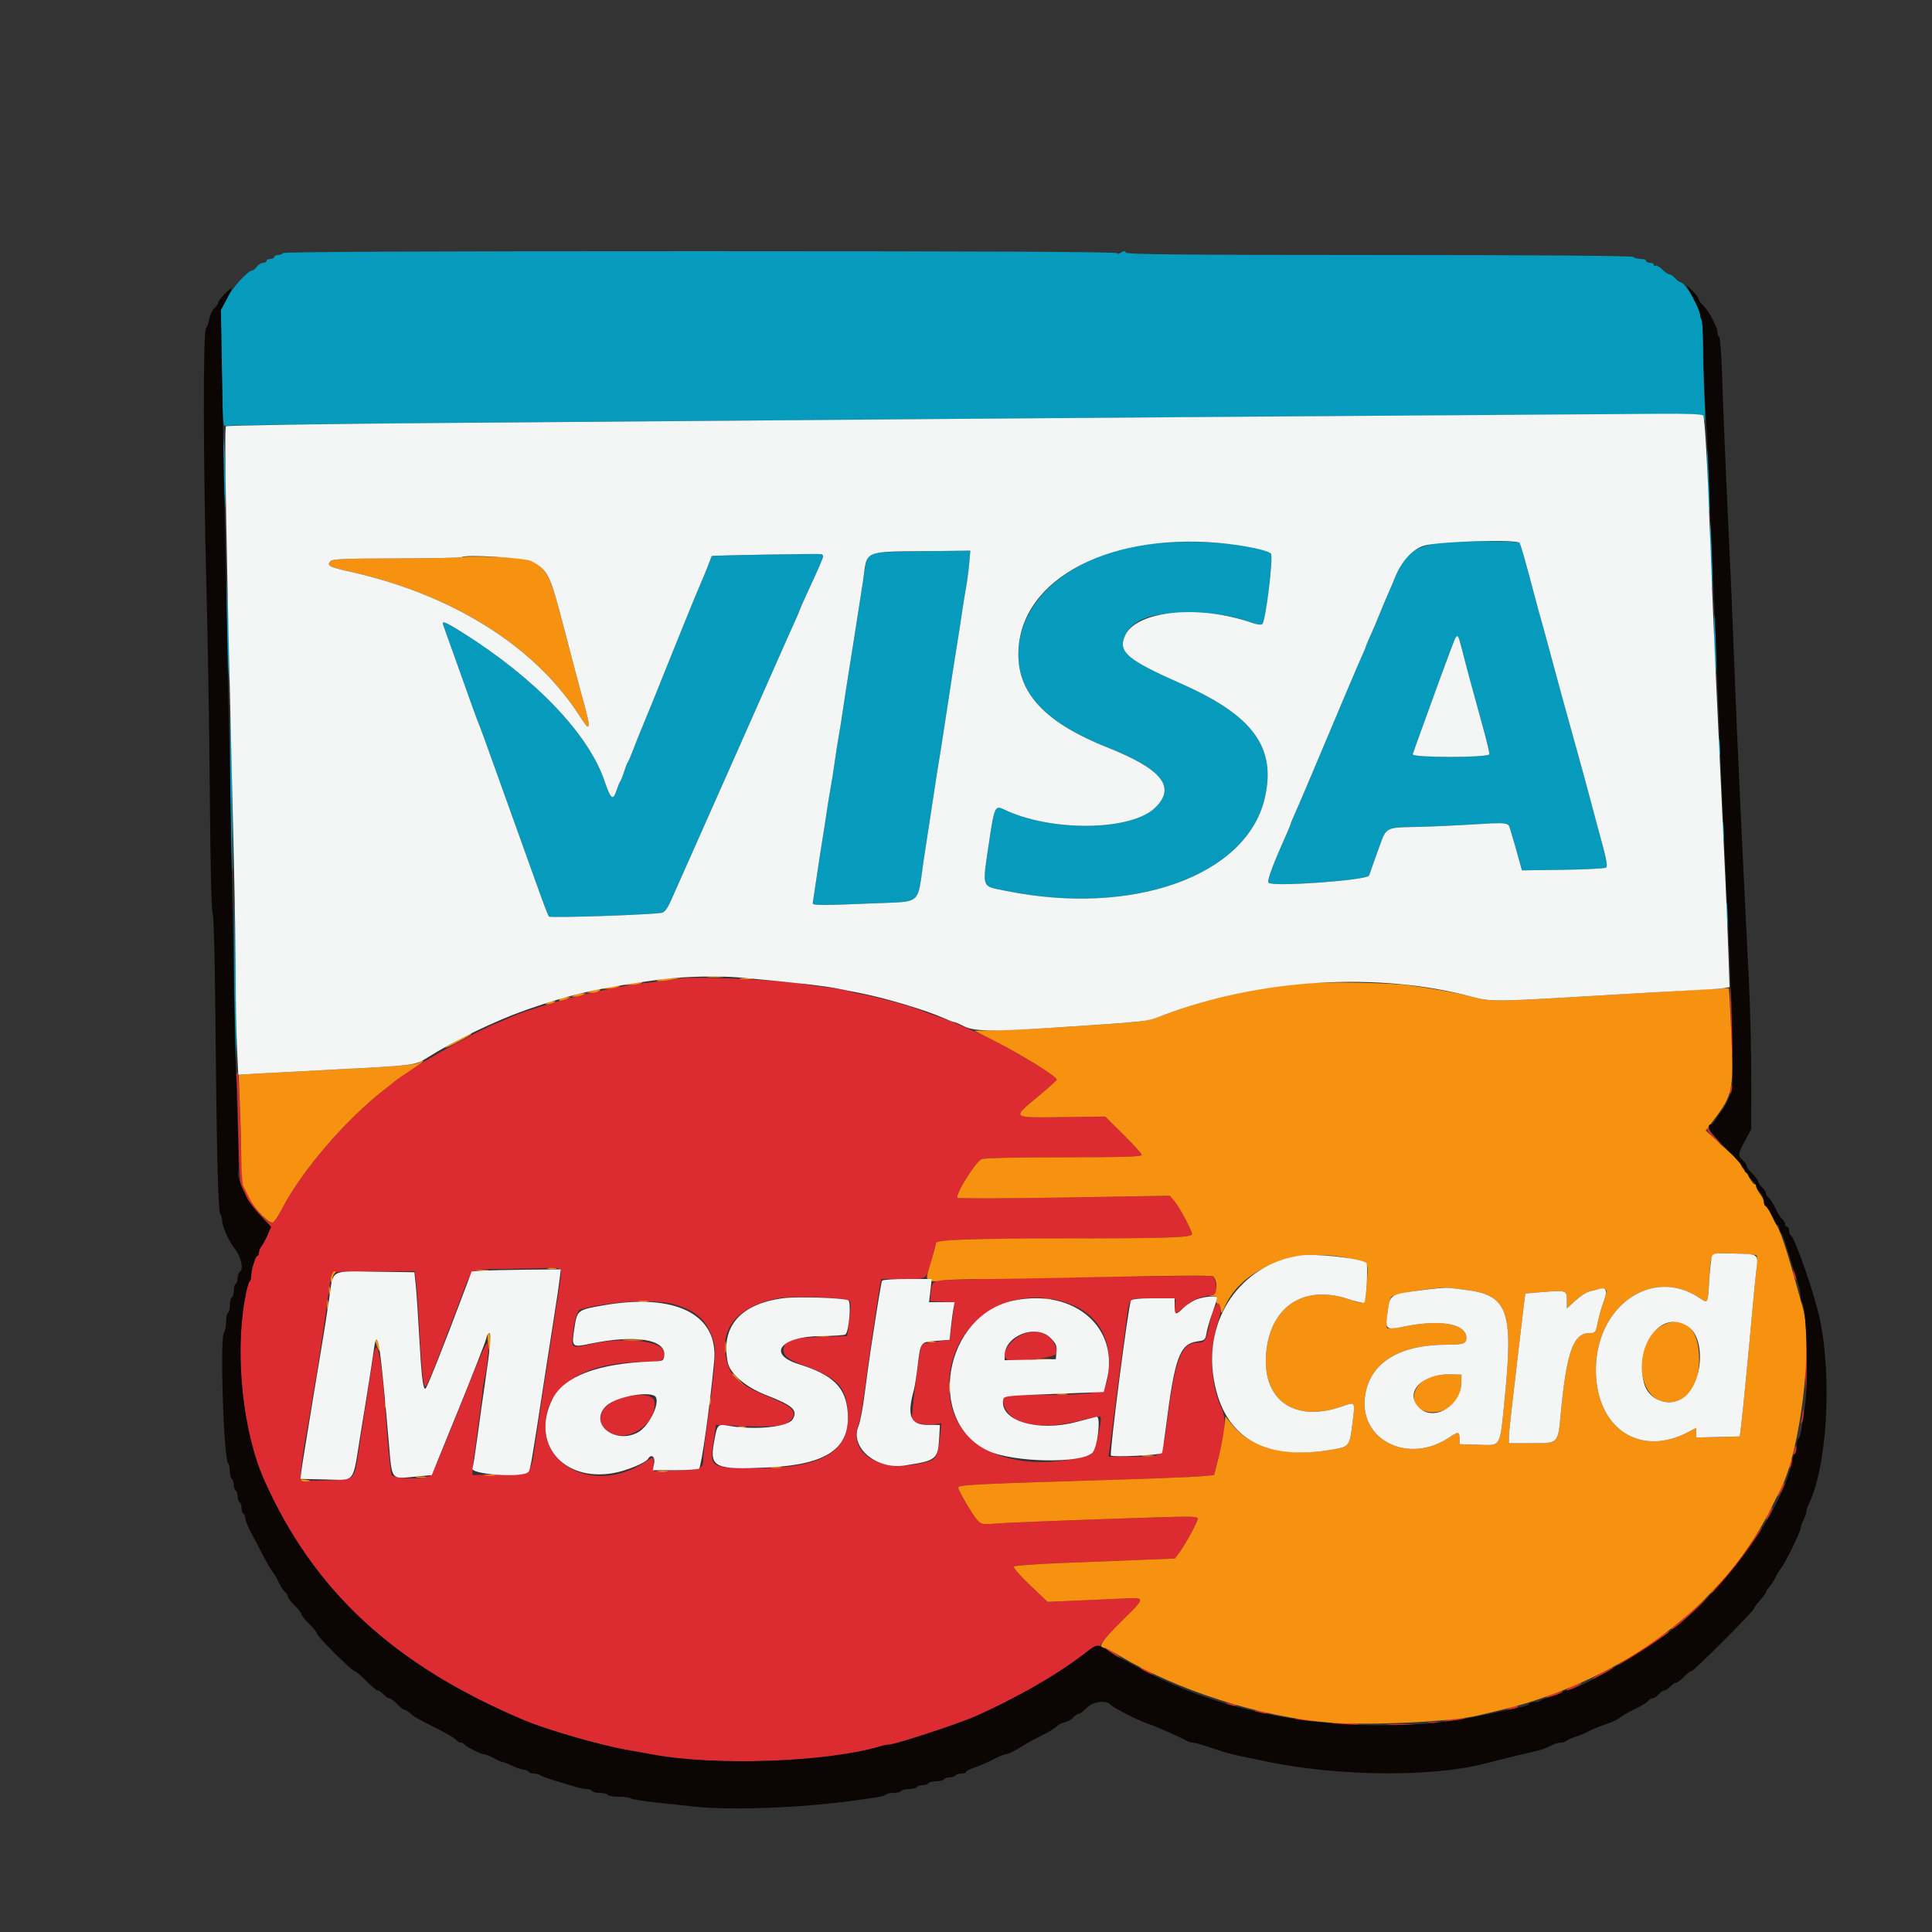 <svg id="svg" version="1.1" xmlns="http://www.w3.org/2000/svg" xmlns:xlink="http://www.w3.org/1999/xlink" width="400" height="400" viewBox="0, 0, 400,400"><rect x="0" y="0" width="400" height="400" fill="#333333" stroke="none"/><g id="svgg"><path id="path0" d="M58.601 52.398 C 58.465 52.619,58.003 52.800,57.576 52.800 C 57.149 52.800,56.800 52.980,56.800 53.200 C 56.800 53.420,56.440 53.600,56.000 53.600 C 55.560 53.600,55.200 53.780,55.200 54.000 C 55.200 54.220,54.880 54.400,54.488 54.400 C 54.097 54.400,53.517 54.760,53.200 55.200 C 52.883 55.640,52.438 56.002,52.212 56.004 C 51.318 56.014,48.133 59.530,46.963 61.800 L 45.726 64.200 45.913 76.324 C 46.083 87.307,46.161 88.423,46.750 88.190 C 47.376 87.943,75.600 87.670,191.000 86.797 C 309.336 85.901,352.212 85.671,352.466 85.929 C 352.613 86.078,352.828 86.650,352.945 87.200 C 353.062 87.750,353.032 85.590,352.879 82.400 C 352.726 79.210,352.600 74.321,352.600 71.535 C 352.600 68.749,352.465 66.334,352.300 66.168 C 352.135 66.002,352.000 65.555,352.000 65.174 C 352.000 63.735,349.006 58.688,348.025 58.475 C 347.709 58.406,347.148 58.001,346.778 57.575 C 346.409 57.149,345.894 56.800,345.635 56.800 C 345.376 56.800,344.710 56.347,344.156 55.792 C 343.602 55.238,342.980 54.889,342.774 55.016 C 342.568 55.143,342.400 55.057,342.400 54.824 C 342.400 54.591,342.040 54.400,341.600 54.400 C 341.160 54.400,340.800 54.220,340.800 54.000 C 340.800 53.780,340.296 53.600,339.680 53.600 C 339.064 53.600,338.382 53.422,338.164 53.204 C 337.908 52.948,319.420 52.804,285.515 52.796 C 244.580 52.785,233.222 52.676,233.083 52.291 C 232.944 51.909,232.706 51.917,232.010 52.330 C 231.519 52.621,231.235 52.667,231.380 52.433 C 231.565 52.132,206.255 52.006,145.246 52.002 C 87.827 51.998,58.766 52.131,58.601 52.398 M46.109 93.600 C 46.099 95.910,46.220 99.510,46.380 101.600 L 46.671 105.400 46.683 100.400 C 46.690 97.650,46.568 94.050,46.412 92.400 L 46.129 89.400 46.109 93.600 M353.524 98.400 C 353.626 102.470,353.775 105.875,353.855 105.967 C 354.112 106.261,353.923 95.884,353.626 93.400 C 353.469 92.080,353.423 94.330,353.524 98.400 M354.067 113.600 C 354.069 116.790,354.202 120.300,354.364 121.400 C 354.526 122.500,354.585 120.070,354.496 116.000 C 354.298 106.996,354.062 105.674,354.067 113.600 M239.800 112.422 C 222.275 114.103,210.203 124.146,210.868 136.488 C 211.281 144.130,217.099 149.918,229.200 154.725 C 240.546 159.232,243.506 162.894,239.246 167.154 C 234.308 172.092,217.476 172.288,207.727 167.521 C 206.065 166.708,205.828 167.229,204.847 173.852 C 203.315 184.203,203.054 183.379,208.200 184.431 C 234.456 189.795,258.075 181.375,261.843 165.309 C 264.306 154.804,259.491 148.163,244.653 141.598 C 233.188 136.525,231.352 134.930,232.995 131.467 C 234.640 128.000,239.167 126.595,247.600 126.932 C 253.096 127.152,255.013 127.485,259.194 128.945 C 260.251 129.314,261.136 129.424,261.347 129.213 C 262.069 128.491,263.693 115.117,263.121 114.599 C 261.165 112.828,248.194 111.617,239.800 112.422 M298.200 112.390 C 293.040 112.994,290.674 114.809,288.805 119.600 C 288.504 120.370,287.854 121.903,287.360 123.007 C 286.866 124.111,286.074 125.998,285.600 127.200 C 285.126 128.402,284.302 130.340,283.769 131.505 C 283.236 132.670,282.800 133.710,282.800 133.816 C 282.800 133.922,282.449 134.772,282.021 135.704 C 281.292 137.289,278.215 144.543,271.799 159.800 C 270.318 163.320,268.678 167.150,268.154 168.312 C 267.629 169.473,267.200 170.510,267.200 170.616 C 267.200 170.722,266.819 171.662,266.353 172.704 C 263.431 179.248,262.262 182.425,262.647 182.773 C 263.627 183.658,283.150 182.247,283.463 181.268 C 283.580 180.901,283.999 179.700,284.394 178.600 C 284.789 177.500,285.426 175.721,285.810 174.646 C 286.946 171.464,287.253 171.304,292.367 171.228 C 294.821 171.192,299.657 170.996,303.114 170.793 C 312.940 170.218,312.185 170.116,312.790 172.100 C 313.464 174.311,313.878 175.750,314.547 178.200 L 315.093 180.200 323.641 180.085 C 328.343 180.022,332.352 179.808,332.550 179.610 C 332.902 179.258,332.589 177.778,330.773 171.200 C 330.317 169.550,329.523 166.580,329.008 164.600 C 328.494 162.620,326.989 157.130,325.664 152.400 C 324.340 147.670,322.513 141.010,321.604 137.600 C 320.696 134.190,319.783 130.815,319.576 130.100 C 318.832 127.531,318.452 126.142,317.467 122.400 C 315.853 116.263,314.871 112.839,314.603 112.406 C 314.320 111.948,302.081 111.936,298.200 112.390 M183.684 114.298 C 179.312 114.454,179.627 114.070,178.662 120.400 C 178.309 122.710,177.650 126.940,177.198 129.800 C 175.049 143.379,174.708 145.562,174.390 147.800 C 174.202 149.120,173.855 151.280,173.619 152.600 C 173.382 153.920,173.017 156.260,172.808 157.800 C 172.598 159.340,172.228 161.680,171.987 163.000 C 171.745 164.320,171.380 166.570,171.176 168.000 C 170.971 169.430,170.623 171.680,170.401 173.000 C 170.179 174.320,169.825 176.570,169.614 178.000 C 169.135 181.250,168.354 186.468,168.266 187.000 C 168.188 187.475,170.198 187.478,181.101 187.020 C 190.918 186.607,189.888 187.486,191.192 178.400 C 191.397 176.970,191.948 173.370,192.417 170.400 C 192.885 167.430,193.421 163.920,193.608 162.600 C 193.795 161.280,194.149 159.030,194.396 157.600 C 194.642 156.170,195.013 153.830,195.218 152.400 C 195.424 150.970,195.785 148.630,196.019 147.200 C 196.254 145.770,196.599 143.520,196.786 142.200 C 196.972 140.880,197.517 137.370,197.997 134.400 C 198.476 131.430,199.021 127.920,199.208 126.600 C 199.395 125.280,199.758 123.030,200.015 121.600 C 200.272 120.170,200.575 117.875,200.688 116.500 L 200.893 114.000 194.147 114.083 C 190.436 114.129,185.728 114.226,183.684 114.298 M158.600 114.816 C 152.440 114.935,147.379 115.070,147.354 115.116 C 147.329 115.162,146.987 116.055,146.593 117.100 C 146.199 118.145,145.473 119.900,144.980 121.000 C 144.486 122.100,142.457 127.050,140.469 132.000 C 135.882 143.427,133.270 149.874,132.610 151.400 C 132.325 152.060,131.681 153.680,131.180 155.000 C 130.679 156.320,130.142 157.580,129.987 157.800 C 129.831 158.020,129.477 158.920,129.200 159.800 C 128.923 160.680,128.563 161.580,128.400 161.800 C 128.237 162.020,127.884 162.884,127.614 163.721 C 126.929 165.847,126.420 165.437,125.188 161.771 C 121.904 151.997,110.863 140.446,95.719 130.938 C 92.085 128.656,91.351 128.388,91.792 129.500 C 91.944 129.885,93.503 134.250,95.257 139.200 C 97.011 144.150,98.598 148.560,98.784 149.000 C 99.320 150.268,100.553 153.644,103.387 161.600 C 104.837 165.670,106.808 171.160,107.769 173.800 C 108.729 176.440,110.375 181.030,111.426 184.000 C 112.477 186.970,113.478 189.563,113.650 189.762 C 113.939 190.095,134.983 189.393,137.042 188.982 C 137.627 188.865,138.221 188.047,138.985 186.307 C 139.589 184.928,140.769 182.270,141.606 180.400 C 142.443 178.530,143.523 176.100,144.006 175.000 C 145.487 171.628,149.726 162.086,150.403 160.600 C 150.604 160.160,153.316 154.040,156.430 147.000 C 163.479 131.065,163.485 131.052,164.645 128.488 C 165.170 127.327,165.600 126.308,165.600 126.224 C 165.600 126.140,166.211 124.750,166.959 123.136 C 170.558 115.358,170.702 114.972,170.100 114.724 C 169.935 114.656,164.760 114.697,158.600 114.816 M46.919 126.600 C 46.905 130.340,47.023 135.200,47.181 137.400 L 47.468 141.400 47.481 136.800 C 47.488 134.270,47.370 129.410,47.219 126.000 L 46.943 119.800 46.919 126.600 M354.830 132.033 C 354.846 134.765,354.996 137.810,355.162 138.800 C 355.329 139.790,355.382 137.630,355.279 134.000 C 355.059 126.178,354.788 124.991,354.830 132.033 M302.792 134.857 C 303.600 138.056,304.660 141.984,307.010 150.502 C 307.846 153.528,308.448 156.085,308.350 156.183 C 307.633 156.900,292.287 156.881,292.496 156.164 C 292.618 155.744,293.442 153.420,294.327 151.000 C 295.212 148.580,297.076 143.450,298.468 139.600 C 301.885 130.155,301.664 130.398,302.792 134.857 M47.653 161.033 C 47.682 168.715,47.827 177.070,47.976 179.600 C 48.125 182.130,48.167 175.920,48.068 165.800 C 47.970 155.680,47.825 147.325,47.745 147.233 C 47.665 147.142,47.624 153.352,47.653 161.033 M355.670 153.200 C 355.657 153.750,355.795 154.920,355.977 155.800 L 356.308 157.400 356.307 156.000 C 356.305 154.235,355.709 151.612,355.670 153.200 M356.669 171.800 C 356.796 173.120,356.968 174.275,357.050 174.367 C 357.341 174.690,357.116 171.386,356.779 170.400 C 356.558 169.752,356.520 170.245,356.669 171.800 M357.468 189.000 C 357.595 190.540,357.766 191.875,357.849 191.967 C 358.147 192.296,357.913 188.179,357.579 187.200 C 357.363 186.569,357.322 187.232,357.468 189.000 M48.493 201.600 C 48.493 209.850,48.611 217.770,48.755 219.200 C 48.899 220.630,48.957 214.150,48.885 204.800 C 48.812 195.450,48.694 187.530,48.622 187.200 C 48.551 186.870,48.493 193.350,48.493 201.600 " stroke="none" fill="#069bbc" fill-rule="evenodd"></path><path id="path1" d="M140.600 202.624 C 140.380 202.713,138.490 202.968,136.400 203.191 C 131.206 203.746,128.173 204.259,122.400 205.559 C 116.906 206.797,108.693 209.263,106.000 210.485 C 105.010 210.934,103.840 211.438,103.400 211.606 C 98.419 213.503,82.964 222.255,81.600 223.951 C 81.490 224.088,80.590 224.822,79.600 225.583 C 71.663 231.680,62.354 242.522,58.341 250.344 C 57.623 251.743,56.789 252.983,56.488 253.098 C 55.306 253.552,52.008 249.397,50.379 245.400 C 50.200 244.960,49.934 239.754,49.788 233.831 C 49.642 227.907,49.368 222.687,49.179 222.231 C 48.953 221.684,48.898 222.153,49.020 223.600 C 49.121 224.810,49.272 230.044,49.356 235.231 C 49.439 240.418,49.682 245.008,49.895 245.431 C 50.108 245.854,50.622 246.920,51.038 247.800 C 51.454 248.680,52.767 250.435,53.958 251.700 L 56.122 254.000 55.386 255.700 C 54.981 256.635,54.414 257.684,54.125 258.031 C 53.836 258.379,53.600 258.964,53.600 259.331 C 53.600 259.699,53.464 260.000,53.297 260.000 C 52.904 260.000,52.000 262.904,52.000 264.170 C 52.000 264.711,51.839 265.252,51.642 265.374 C 51.445 265.496,51.006 267.171,50.667 269.098 C 48.610 280.764,50.315 296.614,54.678 306.400 C 64.950 329.437,81.615 344.825,108.600 356.192 C 113.250 358.150,124.172 361.308,129.600 362.263 C 131.470 362.592,133.900 363.031,135.000 363.238 C 147.952 365.676,171.282 364.852,182.228 361.568 C 182.904 361.366,183.738 361.200,184.082 361.200 C 185.339 361.200,198.405 356.919,201.937 355.350 C 210.807 351.410,219.548 346.340,225.165 341.878 C 226.185 341.067,227.184 340.573,227.531 340.706 C 227.861 340.832,228.025 340.765,227.896 340.555 C 227.766 340.346,229.627 338.225,232.030 335.842 C 237.392 330.528,237.389 330.708,232.100 330.972 C 229.735 331.090,225.344 331.289,222.341 331.413 L 216.883 331.640 213.224 328.157 C 211.177 326.210,209.716 324.524,209.909 324.331 C 210.099 324.141,214.652 323.812,220.027 323.599 C 225.402 323.386,232.828 323.091,236.528 322.942 L 243.257 322.672 244.174 321.436 C 245.458 319.706,248.000 315.030,248.000 314.398 C 248.000 313.973,246.453 313.923,239.900 314.135 C 221.698 314.723,209.618 315.189,206.513 315.422 C 203.379 315.658,203.184 315.624,202.313 314.683 C 201.388 313.684,198.400 308.562,198.400 307.976 C 198.400 307.436,201.860 307.248,224.200 306.574 C 236.080 306.216,247.055 305.805,248.589 305.661 L 251.379 305.400 252.283 301.800 C 253.748 295.966,253.869 293.585,252.816 291.345 C 250.629 286.693,250.291 279.772,251.986 274.364 C 252.871 271.541,253.001 270.171,252.417 269.811 C 251.845 269.457,250.931 271.502,250.358 274.416 C 249.733 277.595,249.444 278.000,247.806 278.000 C 244.689 278.000,243.312 281.457,241.794 293.085 C 240.608 302.179,241.106 301.600,234.469 301.600 L 229.491 301.600 229.763 299.700 C 229.913 298.655,230.200 296.450,230.402 294.800 C 230.603 293.150,230.950 290.450,231.171 288.800 C 231.655 285.200,232.153 281.434,232.996 275.000 C 233.900 268.090,233.275 268.756,238.731 268.888 L 243.400 269.000 243.269 270.500 C 243.107 272.351,243.087 272.352,245.446 270.402 C 246.877 269.220,247.987 268.685,249.715 268.345 L 252.051 267.886 251.784 266.243 C 251.638 265.339,251.373 264.446,251.197 264.258 C 250.932 263.975,215.710 264.435,198.276 264.948 C 192.954 265.105,192.914 265.124,192.732 267.600 L 192.600 269.400 195.100 269.519 C 196.740 269.597,197.588 269.804,197.565 270.119 C 197.546 270.384,197.319 272.130,197.061 274.000 L 196.592 277.400 193.796 277.761 C 192.258 277.960,190.920 278.191,190.821 278.273 C 190.471 278.569,188.559 293.610,188.818 294.030 C 189.212 294.667,191.889 295.168,193.502 294.906 L 194.917 294.676 194.641 297.238 C 194.152 301.780,193.902 302.198,191.289 302.839 C 182.292 305.045,175.496 301.063,177.753 294.908 C 178.057 294.079,178.609 290.970,178.979 288.000 C 179.656 282.564,181.810 267.945,182.235 265.900 L 182.464 264.800 187.008 264.800 C 192.415 264.800,191.834 265.387,193.544 258.200 C 193.930 256.578,195.286 256.490,221.000 256.437 C 241.507 256.394,246.800 256.204,246.800 255.508 C 246.800 254.800,244.230 249.966,243.214 248.763 L 242.200 247.561 220.400 247.932 C 208.410 248.136,198.448 248.164,198.263 247.994 C 197.678 247.459,201.834 240.731,203.203 239.998 C 203.662 239.753,210.168 239.600,220.174 239.600 C 232.284 239.600,236.400 239.481,236.400 239.133 C 236.400 238.876,234.695 236.979,232.610 234.918 L 228.820 231.171 219.948 231.286 C 209.305 231.423,209.464 231.551,214.779 227.138 C 216.991 225.302,218.800 223.686,218.800 223.547 C 218.800 222.657,208.306 216.407,202.755 213.991 C 201.130 213.284,199.080 212.388,198.200 212.000 C 197.320 211.612,195.430 210.894,194.000 210.406 C 192.570 209.917,191.040 209.363,190.600 209.173 C 188.621 208.322,180.952 206.247,178.000 205.765 C 177.230 205.639,176.240 205.386,175.800 205.202 C 175.360 205.019,173.290 204.665,171.200 204.417 C 169.110 204.169,166.500 203.802,165.400 203.603 C 161.084 202.820,141.983 202.067,140.600 202.624 M358.312 210.800 C 358.420 214.870,358.575 218.275,358.655 218.367 C 358.945 218.700,358.745 206.556,358.434 205.000 C 358.254 204.099,358.200 206.631,358.312 210.800 M358.446 224.667 C 358.421 224.924,358.284 225.464,358.141 225.867 C 357.940 226.436,357.994 226.497,358.379 226.142 C 358.652 225.891,358.789 225.351,358.684 224.942 C 358.579 224.534,358.472 224.410,358.446 224.667 M353.415 233.576 C 353.160 233.988,355.458 236.800,356.049 236.800 C 356.250 236.800,355.769 236.173,354.980 235.407 C 354.190 234.640,353.658 233.830,353.796 233.607 C 353.934 233.383,353.957 233.200,353.847 233.200 C 353.737 233.200,353.543 233.369,353.415 233.576 M115.883 262.720 C 116.259 262.958,116.232 263.875,115.765 266.813 C 115.435 268.896,114.706 273.570,114.146 277.200 C 113.586 280.830,112.788 285.960,112.372 288.600 C 111.955 291.240,111.264 295.811,110.835 298.758 C 109.861 305.456,110.257 305.109,103.400 305.269 L 97.800 305.400 97.849 304.200 C 97.876 303.540,98.294 300.210,98.779 296.800 C 99.263 293.390,99.747 289.610,99.854 288.400 C 99.962 287.190,100.208 285.660,100.401 285.000 C 100.594 284.340,100.870 282.360,101.013 280.600 C 101.366 276.261,100.986 276.876,96.687 287.600 C 91.107 301.521,89.762 304.723,89.217 305.379 C 88.414 306.347,81.338 306.279,81.042 305.300 C 80.797 304.493,80.174 298.017,79.782 292.200 C 79.000 280.602,77.981 276.087,77.258 281.021 C 77.002 282.769,76.447 286.360,76.025 289.000 C 75.603 291.640,74.876 296.304,74.409 299.364 C 73.266 306.853,73.818 306.266,67.712 306.492 C 64.900 306.597,62.457 306.556,62.282 306.403 C 61.993 306.150,62.695 300.526,63.581 296.000 C 63.774 295.010,64.137 292.850,64.386 291.200 C 64.635 289.550,64.999 287.390,65.194 286.400 C 65.674 283.965,67.448 272.228,67.992 267.890 C 68.235 265.959,68.535 264.114,68.659 263.790 C 68.849 263.296,70.264 263.200,77.388 263.200 L 85.890 263.200 86.168 265.500 C 86.320 266.765,86.603 270.770,86.795 274.400 C 87.282 283.608,87.652 287.249,88.084 287.105 C 88.288 287.037,89.416 284.466,90.590 281.391 C 91.763 278.316,93.751 273.100,95.006 269.800 C 97.954 262.052,96.788 262.838,105.542 262.699 C 109.644 262.634,113.540 262.543,114.200 262.497 C 114.860 262.450,115.618 262.551,115.883 262.720 M371.256 263.200 C 371.256 263.530,371.411 264.160,371.600 264.600 C 371.817 265.104,371.944 265.178,371.944 264.800 C 371.944 264.470,371.789 263.840,371.600 263.400 C 371.383 262.896,371.256 262.822,371.256 263.200 M175.823 269.283 C 176.201 269.684,176.208 270.562,175.855 273.200 L 175.400 276.600 169.800 276.809 C 163.663 277.039,162.922 277.228,162.359 278.709 C 161.776 280.242,162.764 281.344,165.670 282.398 C 173.371 285.194,175.179 287.002,175.515 292.242 C 176.053 300.616,170.422 304.017,156.071 303.990 C 147.209 303.974,146.906 303.785,147.668 298.733 L 148.230 295.000 149.815 295.078 C 158.760 295.521,161.945 295.396,163.070 294.558 C 165.431 292.798,164.609 291.446,160.055 289.596 C 153.127 286.783,151.206 285.157,150.364 281.397 C 148.918 274.936,152.834 270.375,161.200 268.779 C 163.926 268.259,175.227 268.648,175.823 269.283 M221.008 269.774 C 227.136 271.875,230.251 277.036,229.518 283.876 C 229.000 288.715,228.789 288.780,213.400 288.805 C 207.973 288.813,207.365 289.009,207.769 290.621 C 208.835 294.867,215.045 296.265,223.470 294.155 C 225.765 293.580,227.706 293.175,227.783 293.255 C 228.424 293.919,226.474 301.018,225.583 301.265 C 210.793 305.359,198.403 300.464,196.754 289.876 C 194.556 275.759,207.405 265.110,221.008 269.774 M139.600 270.062 C 144.383 271.453,146.467 273.437,147.800 277.868 C 148.355 279.710,148.046 283.323,146.214 296.400 C 145.890 298.710,145.620 301.253,145.613 302.051 C 145.595 304.105,145.157 304.292,140.000 304.455 L 135.400 304.600 135.337 303.400 C 135.302 302.740,135.257 302.053,135.237 301.873 C 135.217 301.693,134.681 301.915,134.046 302.367 C 124.028 309.501,111.268 303.996,113.095 293.329 C 114.312 286.222,121.719 282.000,132.971 282.000 C 137.220 282.000,138.027 281.575,137.362 279.685 C 136.614 277.557,129.173 276.798,122.800 278.200 C 118.249 279.201,118.277 279.214,118.588 276.300 C 118.943 272.975,119.504 271.279,120.325 271.048 C 126.161 269.400,135.654 268.915,139.600 270.062 M212.556 275.979 C 209.644 276.674,206.803 280.413,208.425 281.415 C 209.745 282.232,218.800 281.112,218.800 280.132 C 218.800 278.535,217.640 276.776,216.186 276.168 C 214.706 275.550,214.416 275.535,212.556 275.979 M373.788 282.739 C 373.795 286.247,373.932 288.910,374.094 288.658 C 374.468 288.075,374.438 278.040,374.060 277.081 C 373.904 276.685,373.781 279.231,373.788 282.739 M129.487 289.228 C 124.657 290.393,122.809 293.790,125.687 296.212 C 129.221 299.185,135.990 295.121,135.526 290.305 C 135.385 288.846,132.905 288.404,129.487 289.228 M373.254 292.200 C 373.219 292.640,373.089 293.450,372.967 294.000 C 372.775 294.863,372.807 294.903,373.198 294.290 C 373.447 293.899,373.577 293.089,373.486 292.490 C 373.378 291.779,373.297 291.679,373.254 292.200 M371.646 299.467 C 371.621 299.724,371.484 300.264,371.341 300.667 C 371.140 301.236,371.194 301.297,371.579 300.942 C 371.852 300.691,371.989 300.151,371.884 299.742 C 371.779 299.334,371.672 299.210,371.646 299.467 M370.600 302.800 C 370.450 303.273,370.417 303.750,370.527 303.860 C 370.637 303.970,370.850 303.673,371.000 303.200 C 371.150 302.727,371.183 302.250,371.073 302.140 C 370.963 302.030,370.750 302.327,370.600 302.800 M368.692 308.058 C 368.312 308.722,368.008 309.475,368.018 309.732 C 368.027 309.990,368.400 309.508,368.847 308.662 C 369.813 306.830,369.685 306.328,368.692 308.058 M366.181 313.237 C 365.829 313.918,365.612 314.545,365.699 314.632 C 365.786 314.719,366.156 314.162,366.522 313.395 C 367.344 311.670,367.059 311.538,366.181 313.237 M363.555 317.900 C 361.858 320.698,358.275 325.391,356.157 327.591 C 354.997 328.795,354.107 329.840,354.180 329.913 C 354.728 330.461,361.958 321.395,364.558 316.900 C 365.279 315.653,364.365 316.565,363.555 317.900 M350.215 333.603 C 348.243 335.361,346.488 336.800,346.315 336.800 C 346.142 336.800,346.000 336.997,346.000 337.237 C 346.000 337.478,346.855 336.953,347.900 336.072 C 350.692 333.716,354.230 330.439,354.000 330.421 C 353.890 330.413,352.187 331.845,350.215 333.603 M340.569 340.950 C 337.912 342.737,335.392 344.428,334.969 344.706 C 334.546 344.984,334.830 344.912,335.600 344.545 C 337.330 343.723,345.044 338.576,345.393 338.012 C 345.736 337.456,346.001 337.295,340.569 340.950 M230.086 342.200 C 230.895 342.750,231.699 343.200,231.872 343.200 C 232.044 343.200,231.523 342.750,230.714 342.200 C 229.905 341.650,229.101 341.200,228.928 341.200 C 228.756 341.200,229.277 341.650,230.086 342.200 M237.117 346.057 C 237.841 346.520,238.527 346.806,238.642 346.692 C 238.756 346.577,238.271 346.195,237.563 345.842 C 235.770 344.947,235.549 345.053,237.117 346.057 M331.600 346.400 C 330.390 347.039,329.541 347.571,329.713 347.581 C 330.138 347.607,334.000 345.636,334.000 345.393 C 334.000 345.126,334.055 345.103,331.600 346.400 M325.400 349.200 C 324.520 349.607,324.070 349.946,324.400 349.954 C 324.730 349.961,325.630 349.622,326.400 349.200 C 328.181 348.225,327.506 348.225,325.400 349.200 M321.675 350.673 C 320.726 351.009,320.022 351.355,320.110 351.443 C 320.320 351.653,322.891 350.790,323.380 350.345 C 323.855 349.914,323.784 349.927,321.675 350.673 M254.000 352.782 C 254.330 353.005,254.945 353.191,255.367 353.194 C 256.390 353.202,256.071 352.973,254.600 352.644 C 253.724 352.448,253.562 352.485,254.000 352.782 M312.600 353.600 L 311.800 353.944 312.600 353.966 C 313.040 353.978,313.670 353.813,314.000 353.600 C 314.795 353.086,313.796 353.086,312.600 353.600 M260.000 354.394 C 260.330 354.611,261.035 354.791,261.567 354.794 C 262.851 354.802,262.525 354.575,260.800 354.258 C 259.815 354.077,259.578 354.118,260.000 354.394 M268.200 356.010 C 268.970 356.331,272.707 356.551,272.367 356.255 C 272.275 356.176,271.120 356.013,269.800 355.893 C 268.351 355.762,267.717 355.808,268.200 356.010 M300.400 356.000 L 298.600 356.280 300.200 356.300 C 301.080 356.311,302.250 356.176,302.800 356.000 C 304.063 355.595,303.002 355.595,300.400 356.000 M275.800 356.824 C 276.240 357.000,277.770 357.142,279.200 357.140 C 282.481 357.136,281.907 356.918,278.000 356.685 C 276.299 356.583,275.346 356.643,275.800 356.824 M295.900 356.682 C 296.395 356.778,297.205 356.778,297.700 356.682 C 298.195 356.587,297.790 356.509,296.800 356.509 C 295.810 356.509,295.405 356.587,295.900 356.682 M287.500 357.096 C 288.875 357.174,291.125 357.174,292.500 357.096 C 293.875 357.018,292.750 356.954,290.000 356.954 C 287.250 356.954,286.125 357.018,287.500 357.096 " stroke="none" fill="#dc2c31" fill-rule="evenodd"></path><path id="path2" d="M95.576 115.347 C 95.452 115.476,89.392 115.595,82.108 115.611 C 70.874 115.635,68.790 115.730,68.370 116.236 C 67.635 117.122,68.175 117.396,72.600 118.389 C 93.380 123.050,110.210 133.484,119.498 147.464 C 121.690 150.763,121.545 150.588,121.842 150.291 C 122.053 150.080,121.683 148.409,120.403 143.800 C 119.894 141.968,118.090 135.131,116.761 130.000 C 113.105 115.882,112.804 115.578,102.200 115.287 C 98.680 115.191,95.699 115.218,95.576 115.347 M146.500 202.291 C 147.325 202.378,148.675 202.378,149.500 202.291 C 150.325 202.205,149.650 202.134,148.000 202.134 C 146.350 202.134,145.675 202.205,146.500 202.291 M136.600 202.800 C 134.870 203.240,136.757 203.255,139.200 202.820 L 141.000 202.500 139.400 202.497 C 138.520 202.496,137.260 202.632,136.600 202.800 M153.300 202.687 C 153.905 202.778,154.895 202.778,155.500 202.687 C 156.105 202.595,155.610 202.520,154.400 202.520 C 153.190 202.520,152.695 202.595,153.300 202.687 M130.600 203.600 L 129.000 203.886 130.400 203.915 C 131.170 203.931,132.160 203.789,132.600 203.600 C 133.543 203.195,132.862 203.195,130.600 203.600 M270.200 203.595 C 259.584 204.496,250.305 206.581,240.800 210.201 C 237.738 211.367,236.704 211.542,230.400 211.958 C 214.231 213.026,210.771 213.220,206.362 213.308 L 201.723 213.400 205.762 215.437 C 211.511 218.338,218.800 222.861,218.800 223.527 C 218.800 223.677,216.991 225.302,214.779 227.138 C 209.464 231.551,209.305 231.423,219.948 231.286 L 228.820 231.171 232.610 234.918 C 234.695 236.979,236.400 238.876,236.400 239.133 C 236.400 239.481,232.284 239.600,220.174 239.600 C 210.168 239.600,203.662 239.753,203.203 239.998 C 201.834 240.731,197.678 247.459,198.263 247.994 C 198.448 248.164,208.410 248.136,220.400 247.932 L 242.200 247.561 243.214 248.763 C 244.230 249.966,246.800 254.800,246.800 255.508 C 246.800 256.204,241.495 256.394,221.962 256.397 C 201.248 256.400,194.000 256.649,193.810 257.363 C 193.747 257.603,193.504 258.520,193.272 259.400 C 193.039 260.280,192.593 261.855,192.280 262.900 C 191.802 264.492,191.798 264.800,192.255 264.800 C 192.555 264.800,192.800 264.956,192.800 265.146 C 192.800 265.339,193.556 265.346,194.500 265.164 C 195.435 264.983,199.260 264.829,203.000 264.821 C 206.740 264.813,219.038 264.602,230.328 264.351 C 242.149 264.089,250.996 264.045,251.187 264.248 C 252.118 265.239,252.079 267.933,251.130 268.114 L 250.200 268.291 251.147 268.346 C 251.880 268.388,252.047 268.577,251.888 269.186 C 251.766 269.652,251.869 269.937,252.141 269.886 C 252.393 269.839,252.660 270.326,252.733 270.969 C 252.866 272.136,252.868 272.135,253.610 270.476 C 257.211 262.434,268.523 258.106,279.544 260.554 C 283.515 261.436,283.308 261.135,282.991 265.545 C 282.648 270.314,282.786 270.186,279.251 268.991 C 269.914 265.831,262.851 270.543,262.120 280.420 C 261.413 289.974,268.061 294.561,277.766 291.214 C 280.715 290.197,280.589 289.995,280.004 294.768 C 279.444 299.337,279.319 299.508,276.121 300.075 C 266.525 301.777,258.996 299.906,254.971 294.820 L 253.708 293.224 253.447 295.712 C 253.304 297.080,252.780 299.820,252.283 301.800 L 251.379 305.400 248.589 305.661 C 247.055 305.805,236.080 306.216,224.200 306.574 C 201.860 307.248,198.400 307.436,198.400 307.976 C 198.400 308.562,201.388 313.684,202.313 314.683 C 203.184 315.624,203.379 315.658,206.513 315.422 C 209.618 315.189,221.698 314.723,239.900 314.135 C 246.453 313.923,248.000 313.973,248.000 314.398 C 248.000 315.030,245.458 319.706,244.174 321.436 L 243.257 322.672 236.528 322.942 C 232.828 323.091,225.402 323.386,220.027 323.599 C 214.652 323.812,210.099 324.141,209.909 324.331 C 209.716 324.524,211.177 326.210,213.224 328.157 L 216.883 331.640 222.341 331.413 C 225.344 331.289,229.735 331.090,232.100 330.972 C 237.389 330.708,237.392 330.527,232.026 335.846 C 227.919 339.918,227.148 341.200,228.808 341.200 C 228.979 341.200,230.262 341.887,231.659 342.727 C 243.761 350.002,260.941 355.490,275.200 356.636 C 283.285 357.285,300.262 356.497,305.800 355.214 C 312.314 353.706,315.056 352.978,318.200 351.921 C 330.693 347.725,340.875 341.910,350.183 333.657 C 351.512 332.479,353.027 331.039,353.548 330.457 C 354.070 329.876,355.343 328.500,356.377 327.400 C 359.942 323.610,364.221 317.341,366.634 312.373 C 367.429 310.738,368.333 308.918,368.644 308.329 C 372.685 300.688,375.425 278.414,373.262 270.800 C 373.043 270.030,372.008 266.340,370.962 262.600 C 369.917 258.860,368.640 255.080,368.126 254.200 C 367.611 253.320,366.880 251.925,366.501 251.100 C 366.122 250.275,365.674 249.600,365.506 249.600 C 365.338 249.600,365.196 249.285,365.191 248.900 C 365.186 248.515,364.830 247.750,364.400 247.200 C 363.970 246.650,363.614 245.975,363.609 245.700 C 363.604 245.425,363.450 245.200,363.268 245.200 C 363.085 245.200,362.680 244.705,362.368 244.100 C 362.055 243.495,361.485 242.651,361.100 242.225 C 360.715 241.798,360.396 241.258,360.392 241.025 C 360.387 240.791,359.458 239.790,358.328 238.800 C 357.197 237.810,355.573 236.338,354.718 235.529 L 353.163 234.057 354.926 231.729 C 358.735 226.697,358.938 225.679,358.448 214.060 C 358.231 208.924,357.997 204.682,357.927 204.634 C 357.787 204.538,354.895 204.698,329.901 206.184 C 309.466 207.398,308.637 207.405,304.800 206.380 C 301.822 205.584,296.588 204.635,291.600 203.986 C 287.524 203.456,274.614 203.220,270.200 203.595 M125.800 204.400 L 124.600 204.705 125.800 204.725 C 126.460 204.735,127.360 204.589,127.800 204.400 L 128.600 204.056 127.800 204.075 C 127.360 204.086,126.460 204.232,125.800 204.400 M122.400 205.200 L 121.400 205.520 122.400 205.554 C 122.950 205.573,123.670 205.413,124.000 205.200 C 124.764 204.706,123.942 204.706,122.400 205.200 M119.000 206.000 L 118.200 206.344 119.000 206.344 C 119.440 206.344,120.160 206.189,120.600 206.000 L 121.400 205.656 120.600 205.656 C 120.160 205.656,119.440 205.811,119.000 206.000 M116.000 206.800 C 115.205 207.314,116.204 207.314,117.400 206.800 L 118.200 206.456 117.400 206.434 C 116.960 206.422,116.330 206.587,116.000 206.800 M113.400 207.600 C 112.896 207.817,112.822 207.944,113.200 207.944 C 113.530 207.944,114.160 207.789,114.600 207.600 C 115.104 207.383,115.178 207.256,114.800 207.256 C 114.470 207.256,113.840 207.411,113.400 207.600 M94.731 215.335 C 91.420 217.188,91.316 217.580,94.600 215.827 C 97.536 214.260,97.969 213.979,97.367 214.033 C 97.165 214.051,95.979 214.637,94.731 215.335 M86.800 219.968 C 85.906 220.479,82.615 220.758,69.800 221.407 C 63.420 221.730,56.220 222.109,53.800 222.249 L 49.400 222.504 49.653 228.352 C 49.793 231.568,49.928 236.587,49.953 239.505 C 49.979 242.423,50.162 245.123,50.360 245.505 C 50.557 245.887,51.142 247.060,51.660 248.111 C 52.769 250.366,55.706 253.399,56.488 253.098 C 56.789 252.983,57.623 251.743,58.341 250.344 C 62.349 242.531,71.594 231.759,79.590 225.583 C 80.575 224.822,81.586 224.012,81.837 223.781 C 82.089 223.551,83.488 222.585,84.947 221.634 C 86.406 220.684,87.600 219.837,87.600 219.753 C 87.600 219.543,87.492 219.572,86.800 219.968 M363.677 259.933 C 363.830 260.080,363.799 261.550,363.608 263.200 C 363.417 264.850,363.061 268.450,362.818 271.200 C 362.091 279.400,360.783 292.842,360.481 295.200 L 360.200 297.400 355.700 297.513 L 351.200 297.626 351.200 296.620 L 351.200 295.613 349.500 296.506 C 339.459 301.782,330.398 295.655,330.413 283.600 C 330.429 270.388,342.040 262.245,351.737 268.646 C 353.674 269.924,353.582 270.075,353.871 265.153 C 354.233 259.010,353.896 259.375,359.052 259.533 C 361.443 259.606,363.525 259.786,363.677 259.933 M113.505 262.683 C 114.002 262.779,114.722 262.775,115.105 262.675 C 115.487 262.575,115.080 262.496,114.200 262.501 C 113.320 262.505,113.007 262.587,113.505 262.683 M98.905 263.087 C 99.514 263.179,100.414 263.177,100.905 263.082 C 101.397 262.987,100.900 262.911,99.800 262.914 C 98.700 262.917,98.297 262.995,98.905 263.087 M68.560 264.219 C 68.419 264.779,68.416 265.349,68.552 265.485 C 68.688 265.622,68.800 265.379,68.800 264.947 C 68.800 264.514,69.016 263.944,69.280 263.680 C 69.645 263.315,69.647 263.200,69.288 263.200 C 69.028 263.200,68.700 263.658,68.560 264.219 M68.093 267.200 C 68.093 267.970,68.175 268.285,68.276 267.900 C 68.376 267.515,68.376 266.885,68.276 266.500 C 68.175 266.115,68.093 266.430,68.093 267.200 M303.200 267.018 C 312.165 268.080,313.347 271.215,311.566 289.200 C 310.499 299.974,310.898 299.258,306.040 299.114 L 302.200 299.000 302.182 297.915 C 302.155 296.348,301.970 296.321,300.059 297.605 C 291.650 303.252,281.368 298.227,282.614 289.079 C 283.551 282.197,289.592 278.400,299.602 278.400 C 302.950 278.400,303.600 278.173,303.600 277.002 C 303.600 274.110,298.390 273.122,290.941 274.600 C 289.059 274.974,287.377 275.126,287.203 274.940 C 286.815 274.524,287.512 269.188,288.036 268.557 C 288.625 267.847,297.891 266.353,300.000 266.628 C 300.550 266.699,301.990 266.875,303.200 267.018 M332.562 267.138 C 332.676 267.324,332.437 268.359,332.030 269.438 C 331.622 270.517,331.076 272.435,330.816 273.700 C 330.358 275.930,330.304 276.000,329.046 276.000 C 325.763 276.000,324.355 279.917,323.171 292.341 C 322.531 299.050,322.771 298.800,316.971 298.800 L 312.400 298.800 312.403 297.700 C 312.405 297.095,312.584 295.070,312.802 293.200 C 313.020 291.330,313.658 285.840,314.219 281.000 C 314.781 276.160,315.366 271.210,315.520 270.000 L 315.800 267.800 319.579 267.487 C 324.245 267.101,324.400 267.158,324.400 269.238 L 324.400 270.902 326.176 269.264 C 327.153 268.364,328.458 267.515,329.076 267.379 C 329.694 267.242,330.380 267.070,330.600 266.997 C 331.384 266.735,332.356 266.805,332.562 267.138 M67.701 270.200 C 67.705 271.080,67.787 271.393,67.883 270.895 C 67.979 270.398,67.975 269.678,67.875 269.295 C 67.775 268.913,67.696 269.320,67.701 270.200 M216.100 269.076 C 216.485 269.176,217.115 269.176,217.500 269.076 C 217.885 268.975,217.570 268.893,216.800 268.893 C 216.030 268.893,215.715 268.975,216.100 269.076 M132.300 269.482 C 132.795 269.578,133.605 269.578,134.100 269.482 C 134.595 269.387,134.190 269.309,133.200 269.309 C 132.210 269.309,131.805 269.387,132.300 269.482 M344.006 274.501 C 338.041 277.685,338.696 289.639,344.870 290.268 C 349.089 290.697,351.801 287.239,351.798 281.431 C 351.796 274.919,348.579 272.059,344.006 274.501 M101.040 278.100 C 101.402 280.937,101.600 280.996,101.600 278.267 C 101.600 276.972,101.423 276.000,101.186 276.000 C 100.920 276.000,100.868 276.747,101.040 278.100 M169.107 276.690 C 169.826 276.779,170.906 276.777,171.507 276.686 C 172.108 276.595,171.520 276.522,170.200 276.524 C 168.880 276.526,168.388 276.601,169.107 276.690 M77.803 278.000 C 78.280 279.625,78.892 280.396,78.597 279.000 C 78.457 278.340,78.156 277.620,77.927 277.400 C 77.640 277.124,77.601 277.311,77.803 278.000 M129.312 277.495 C 130.364 277.577,131.984 277.576,132.912 277.492 C 133.840 277.408,132.980 277.341,131.000 277.342 C 129.020 277.343,128.260 277.412,129.312 277.495 M150.114 279.000 C 150.117 280.100,150.195 280.503,150.287 279.895 C 150.379 279.286,150.377 278.386,150.282 277.895 C 150.187 277.403,150.111 277.900,150.114 279.000 M192.100 277.876 C 192.485 277.976,193.115 277.976,193.500 277.876 C 193.885 277.775,193.570 277.693,192.800 277.693 C 192.030 277.693,191.715 277.775,192.100 277.876 M214.700 281.489 C 215.415 281.578,216.585 281.578,217.300 281.489 C 218.015 281.401,217.430 281.328,216.000 281.328 C 214.570 281.328,213.985 281.401,214.700 281.489 M151.600 284.525 C 151.600 284.594,152.185 285.179,152.900 285.825 L 154.200 287.000 153.025 285.700 C 151.930 284.488,151.600 284.216,151.600 284.525 M296.400 284.989 C 291.417 286.808,291.583 292.400,296.620 292.400 C 299.969 292.400,302.427 289.928,302.540 286.445 L 302.600 284.600 300.200 284.539 C 298.880 284.506,297.170 284.708,296.400 284.989 M196.509 287.200 C 196.509 288.190,196.587 288.595,196.682 288.100 C 196.778 287.605,196.778 286.795,196.682 286.300 C 196.587 285.805,196.509 286.210,196.509 287.200 M218.905 288.687 C 219.514 288.779,220.414 288.777,220.905 288.682 C 221.397 288.587,220.900 288.511,219.800 288.514 C 218.700 288.517,218.297 288.595,218.905 288.687 M146.893 290.000 C 146.893 290.770,146.975 291.085,147.076 290.700 C 147.176 290.315,147.176 289.685,147.076 289.300 C 146.975 288.915,146.893 289.230,146.893 290.000 M79.701 290.600 C 79.705 291.480,79.787 291.793,79.883 291.295 C 79.979 290.798,79.975 290.078,79.875 289.695 C 79.775 289.313,79.696 289.720,79.701 290.600 M152.900 295.476 C 153.285 295.576,153.915 295.576,154.300 295.476 C 154.685 295.375,154.370 295.293,153.600 295.293 C 152.830 295.293,152.515 295.375,152.900 295.476 M236.500 301.487 C 237.105 301.578,238.095 301.578,238.700 301.487 C 239.305 301.395,238.810 301.320,237.600 301.320 C 236.390 301.320,235.895 301.395,236.500 301.487 M159.705 303.887 C 160.314 303.979,161.214 303.977,161.705 303.882 C 162.197 303.787,161.700 303.711,160.600 303.714 C 159.500 303.717,159.097 303.795,159.705 303.887 M136.300 304.682 C 136.795 304.778,137.605 304.778,138.100 304.682 C 138.595 304.587,138.190 304.509,137.200 304.509 C 136.210 304.509,135.805 304.587,136.300 304.682 M100.505 305.487 C 101.114 305.579,102.014 305.577,102.505 305.482 C 102.997 305.387,102.500 305.311,101.400 305.314 C 100.300 305.317,99.897 305.395,100.505 305.487 M86.300 305.882 C 86.795 305.978,87.605 305.978,88.100 305.882 C 88.595 305.787,88.190 305.709,87.200 305.709 C 86.210 305.709,85.805 305.787,86.300 305.882 M62.341 306.501 C 62.543 306.703,63.133 306.801,63.654 306.719 C 64.455 306.593,64.398 306.537,63.287 306.352 C 62.493 306.221,62.119 306.279,62.341 306.501 " stroke="none" fill="#f79110" fill-rule="evenodd"></path><path id="path3" d="M291.400 86.035 C 268.080 86.190,223.710 86.518,192.800 86.764 C 161.890 87.010,116.467 87.371,91.860 87.566 C 67.253 87.761,46.973 88.073,46.793 88.260 C 46.392 88.678,46.779 110.107,48.405 177.600 C 48.631 186.950,48.812 198.290,48.809 202.800 C 48.806 207.310,48.921 213.590,49.066 216.755 L 49.329 222.510 53.765 222.252 C 56.204 222.110,63.420 221.729,69.800 221.404 C 85.592 220.599,86.013 220.547,88.294 219.095 C 94.000 215.462,102.497 211.347,109.000 209.067 C 118.161 205.855,124.083 204.511,136.600 202.806 C 141.442 202.146,148.826 201.979,153.600 202.420 C 165.710 203.541,170.814 204.131,173.900 204.767 C 175.055 205.005,176.855 205.365,177.900 205.568 C 183.239 206.601,191.802 209.163,195.496 210.833 C 196.428 211.255,197.339 211.600,197.521 211.600 C 197.702 211.600,198.649 212.005,199.625 212.500 C 201.641 213.522,205.412 213.592,217.200 212.824 C 238.579 211.432,237.150 211.591,240.800 210.201 C 260.702 202.622,285.249 201.156,304.800 206.380 C 308.623 207.401,309.658 207.394,329.600 206.203 C 338.730 205.658,348.450 205.108,351.200 204.981 C 353.950 204.853,356.625 204.662,357.144 204.556 L 358.088 204.363 357.841 197.281 C 357.562 189.290,357.233 182.005,355.591 147.400 C 354.954 133.991,354.540 124.197,354.042 110.800 C 353.472 95.467,352.962 86.586,352.619 86.031 C 352.439 85.740,349.346 85.625,343.076 85.677 C 337.974 85.719,314.720 85.880,291.400 86.035 M252.379 112.412 C 257.380 112.855,262.301 113.856,263.121 114.599 C 263.693 115.117,262.069 128.491,261.347 129.213 C 261.136 129.424,260.251 129.314,259.194 128.945 C 248.324 125.150,235.402 126.394,232.995 131.467 C 231.352 134.930,233.188 136.525,244.653 141.598 C 259.491 148.163,264.306 154.804,261.843 165.309 C 258.075 181.375,234.456 189.795,208.200 184.431 C 203.054 183.379,203.315 184.203,204.847 173.852 C 205.828 167.229,206.065 166.708,207.727 167.521 C 217.476 172.288,234.308 172.092,239.246 167.154 C 243.506 162.894,240.546 159.232,229.200 154.725 C 217.099 149.918,211.281 144.130,210.868 136.488 C 210.025 120.857,228.265 110.278,252.379 112.412 M314.603 112.406 C 314.871 112.839,315.853 116.263,317.467 122.400 C 318.452 126.142,318.832 127.531,319.576 130.100 C 319.783 130.815,320.696 134.190,321.604 137.600 C 322.513 141.010,324.340 147.670,325.664 152.400 C 326.989 157.130,328.494 162.620,329.008 164.600 C 329.523 166.580,330.317 169.550,330.773 171.200 C 332.589 177.778,332.902 179.258,332.550 179.610 C 332.352 179.808,328.343 180.022,323.641 180.085 L 315.093 180.200 314.547 178.200 C 313.878 175.750,313.464 174.311,312.790 172.100 C 312.185 170.116,312.940 170.218,303.114 170.793 C 299.657 170.996,294.821 171.192,292.367 171.228 C 287.253 171.304,286.946 171.464,285.810 174.646 C 285.426 175.721,284.789 177.500,284.394 178.600 C 283.999 179.700,283.580 180.901,283.463 181.268 C 283.150 182.247,263.627 183.658,262.647 182.773 C 262.262 182.425,263.431 179.248,266.353 172.704 C 266.819 171.662,267.200 170.722,267.200 170.616 C 267.200 170.510,267.629 169.473,268.154 168.312 C 268.678 167.150,270.318 163.320,271.799 159.800 C 278.215 144.543,281.292 137.289,282.021 135.704 C 282.449 134.772,282.800 133.922,282.800 133.816 C 282.800 133.710,283.236 132.670,283.769 131.505 C 284.302 130.340,285.126 128.402,285.600 127.200 C 286.074 125.998,286.866 124.111,287.360 123.007 C 287.854 121.903,288.504 120.370,288.805 119.600 C 290.104 116.269,292.408 113.726,294.800 112.982 C 297.677 112.087,314.111 111.609,314.603 112.406 M200.688 116.500 C 200.575 117.875,200.272 120.170,200.015 121.600 C 199.758 123.030,199.395 125.280,199.208 126.600 C 199.021 127.920,198.476 131.430,197.997 134.400 C 197.517 137.370,196.972 140.880,196.786 142.200 C 196.599 143.520,196.254 145.770,196.019 147.200 C 195.785 148.630,195.424 150.970,195.218 152.400 C 195.013 153.830,194.642 156.170,194.396 157.600 C 194.149 159.030,193.795 161.280,193.608 162.600 C 193.421 163.920,192.885 167.430,192.417 170.400 C 191.948 173.370,191.397 176.970,191.192 178.400 C 189.888 187.486,190.918 186.607,181.101 187.020 C 170.198 187.478,168.188 187.475,168.266 187.000 C 168.354 186.468,169.135 181.250,169.614 178.000 C 169.825 176.570,170.179 174.320,170.401 173.000 C 170.623 171.680,170.971 169.430,171.176 168.000 C 171.380 166.570,171.745 164.320,171.987 163.000 C 172.228 161.680,172.598 159.340,172.808 157.800 C 173.017 156.260,173.382 153.920,173.619 152.600 C 173.855 151.280,174.202 149.120,174.390 147.800 C 174.708 145.562,175.049 143.379,177.198 129.800 C 177.650 126.940,178.309 122.710,178.662 120.400 C 179.704 113.569,177.957 114.282,194.147 114.083 L 200.893 114.000 200.688 116.500 M170.400 115.212 C 170.400 115.576,169.526 117.588,166.959 123.136 C 166.211 124.750,165.600 126.140,165.600 126.224 C 165.600 126.308,165.170 127.327,164.645 128.488 C 163.485 131.052,163.479 131.065,156.430 147.000 C 153.316 154.040,150.604 160.160,150.403 160.600 C 149.726 162.086,145.487 171.628,144.006 175.000 C 143.523 176.100,142.443 178.530,141.606 180.400 C 140.769 182.270,139.589 184.928,138.985 186.307 C 138.221 188.047,137.627 188.865,137.042 188.982 C 134.983 189.393,113.939 190.095,113.650 189.762 C 113.478 189.563,112.477 186.970,111.426 184.000 C 110.375 181.030,108.729 176.440,107.769 173.800 C 106.808 171.160,104.837 165.670,103.387 161.600 C 100.553 153.644,99.320 150.268,98.784 149.000 C 98.598 148.560,97.011 144.150,95.257 139.200 C 93.503 134.250,91.944 129.885,91.792 129.500 C 91.351 128.388,92.085 128.656,95.719 130.938 C 110.863 140.446,121.904 151.997,125.188 161.771 C 126.420 165.437,126.929 165.847,127.614 163.721 C 127.884 162.884,128.237 162.020,128.400 161.800 C 128.563 161.580,128.923 160.680,129.200 159.800 C 129.477 158.920,129.831 158.020,129.987 157.800 C 130.142 157.580,130.679 156.320,131.180 155.000 C 131.681 153.680,132.325 152.060,132.610 151.400 C 133.270 149.874,135.882 143.427,140.469 132.000 C 142.457 127.050,144.486 122.100,144.980 121.000 C 145.473 119.900,146.199 118.145,146.593 117.100 C 146.987 116.055,147.329 115.162,147.354 115.116 C 147.430 114.976,169.777 114.591,170.100 114.724 C 170.265 114.792,170.400 115.011,170.400 115.212 M110.000 116.177 C 113.388 117.906,113.901 118.954,116.761 130.000 C 118.090 135.131,119.894 141.968,120.403 143.800 C 121.683 148.409,122.053 150.080,121.842 150.291 C 121.545 150.588,121.690 150.763,119.498 147.464 C 110.210 133.484,93.380 123.050,72.600 118.389 C 68.175 117.396,67.635 117.122,68.370 116.236 C 68.790 115.730,70.874 115.635,82.108 115.611 C 89.392 115.595,95.452 115.476,95.576 115.347 C 96.147 114.749,108.606 115.465,110.000 116.177 M301.340 132.073 C 301.153 132.363,299.861 135.750,298.468 139.600 C 297.076 143.450,295.212 148.580,294.327 151.000 C 293.442 153.420,292.618 155.744,292.496 156.164 C 292.287 156.881,307.633 156.900,308.350 156.183 C 308.448 156.085,307.846 153.528,307.010 150.502 C 304.660 141.984,303.600 138.056,302.792 134.857 C 301.962 131.575,301.828 131.318,301.340 132.073 M354.409 260.200 C 354.248 260.640,354.006 262.869,353.871 265.153 C 353.582 270.075,353.674 269.924,351.737 268.646 C 342.040 262.245,330.429 270.388,330.413 283.600 C 330.398 295.655,339.459 301.782,349.500 296.506 L 351.200 295.613 351.200 296.620 L 351.200 297.626 355.700 297.513 L 360.200 297.400 360.481 295.200 C 360.783 292.842,362.091 279.400,362.818 271.200 C 363.061 268.450,363.417 264.850,363.608 263.200 C 364.036 259.495,364.281 259.693,359.052 259.533 C 355.004 259.409,354.683 259.455,354.409 260.200 M268.955 259.977 C 256.834 261.889,249.130 273.117,251.318 285.682 C 253.417 297.731,261.825 302.611,276.121 300.075 C 279.319 299.508,279.444 299.337,280.004 294.768 C 280.589 289.995,280.715 290.197,277.766 291.214 C 268.061 294.561,261.413 289.974,262.120 280.420 C 262.851 270.543,269.914 265.831,279.251 268.991 C 280.861 269.535,282.299 269.850,282.446 269.691 C 282.909 269.187,283.301 261.710,282.878 261.448 C 281.196 260.409,272.227 259.460,268.955 259.977 M99.727 263.094 L 97.655 263.240 96.571 266.120 C 91.634 279.237,88.393 287.402,88.082 287.506 C 87.565 287.678,87.252 284.988,86.766 276.200 C 86.535 272.020,86.223 267.430,86.073 266.000 L 85.800 263.400 77.756 263.292 C 68.246 263.164,69.013 262.735,68.188 268.643 C 67.853 271.039,67.030 276.240,66.360 280.200 C 65.689 284.160,64.985 288.390,64.795 289.600 C 64.485 291.573,64.193 293.369,62.812 301.800 C 62.596 303.120,62.370 304.650,62.309 305.200 L 62.200 306.200 67.200 306.300 C 73.746 306.432,72.944 307.418,74.602 297.200 C 74.905 295.330,75.533 291.460,75.996 288.600 C 76.460 285.740,77.015 282.140,77.229 280.600 C 77.728 277.022,77.823 276.788,78.290 278.000 C 78.669 278.982,79.461 286.410,80.519 298.907 C 81.163 306.514,80.936 306.211,85.676 305.757 L 89.399 305.400 94.934 291.800 C 97.979 284.320,100.564 277.705,100.680 277.100 C 100.796 276.495,101.066 276.000,101.281 276.000 C 101.760 276.000,101.530 278.800,100.460 286.000 C 100.019 288.970,99.288 294.156,98.837 297.524 C 98.386 300.892,97.935 303.781,97.835 303.943 C 97.038 305.232,108.066 306.041,109.360 304.788 C 109.810 304.353,109.974 303.399,113.008 283.600 C 113.531 280.190,114.343 274.970,114.812 272.000 C 115.282 269.030,115.765 265.745,115.884 264.700 L 116.102 262.800 108.951 262.874 C 105.018 262.915,100.867 263.014,99.727 263.094 M182.639 265.136 C 182.450 265.442,181.683 270.083,180.215 279.800 C 179.916 281.780,179.375 285.740,179.013 288.600 C 178.652 291.460,178.081 294.447,177.746 295.237 C 175.877 299.638,181.352 304.313,187.318 303.410 C 193.878 302.417,194.203 302.153,194.456 297.613 L 194.600 295.026 192.068 295.013 C 188.462 294.994,187.723 293.133,189.205 287.800 C 189.388 287.140,189.762 284.747,190.036 282.482 C 190.605 277.776,190.532 277.867,194.000 277.600 L 196.600 277.400 196.881 274.800 C 197.035 273.370,197.268 271.615,197.399 270.900 L 197.636 269.600 194.998 269.600 L 192.360 269.600 192.632 267.200 L 192.903 264.800 187.875 264.800 C 185.110 264.800,182.754 264.951,182.639 265.136 M295.200 267.004 C 287.503 268.031,287.821 267.838,287.273 271.806 C 286.781 275.361,286.849 275.412,290.941 274.600 C 298.390 273.122,303.600 274.110,303.600 277.002 C 303.600 278.173,302.950 278.400,299.602 278.400 C 289.592 278.400,283.551 282.197,282.614 289.079 C 281.368 298.227,291.650 303.252,300.059 297.605 C 301.970 296.321,302.155 296.348,302.182 297.915 L 302.200 299.000 306.040 299.114 C 310.898 299.258,310.499 299.974,311.566 289.200 C 313.347 271.215,312.165 268.080,303.200 267.018 C 301.990 266.875,300.550 266.699,300.000 266.628 C 299.450 266.556,297.290 266.725,295.200 267.004 M330.600 266.997 C 330.380 267.070,329.694 267.242,329.076 267.379 C 328.458 267.515,327.153 268.364,326.176 269.264 L 324.400 270.902 324.400 269.238 C 324.400 267.158,324.245 267.101,319.579 267.487 L 315.800 267.800 315.520 270.000 C 315.366 271.210,314.781 276.160,314.219 281.000 C 313.658 285.840,313.020 291.330,312.802 293.200 C 312.584 295.070,312.405 297.095,312.403 297.700 L 312.400 298.800 316.971 298.800 C 322.771 298.800,322.531 299.050,323.171 292.341 C 324.355 279.917,325.763 276.000,329.046 276.000 C 330.304 276.000,330.358 275.930,330.816 273.700 C 331.076 272.435,331.622 270.517,332.030 269.438 C 332.949 267.004,332.561 266.342,330.600 266.997 M162.200 268.774 C 153.268 269.948,149.189 274.643,150.669 282.045 C 151.153 284.464,154.410 287.216,158.800 288.914 C 164.193 291.001,165.269 292.014,164.080 293.884 C 163.086 295.448,156.407 296.127,151.000 295.215 C 148.490 294.791,148.510 294.768,147.789 298.826 C 146.902 303.821,148.105 304.351,159.110 303.812 C 171.232 303.219,176.043 299.886,175.511 292.451 C 175.138 287.236,172.545 284.683,165.314 282.411 C 158.754 280.350,161.616 276.711,169.867 276.622 C 172.560 276.593,174.893 276.440,175.050 276.283 C 175.805 275.529,176.284 269.566,175.619 269.210 C 174.689 268.712,165.050 268.399,162.200 268.774 M247.850 268.988 C 246.997 269.292,245.729 270.094,245.031 270.770 C 243.389 272.361,243.200 272.323,243.200 270.400 L 243.200 268.800 238.824 268.800 C 235.770 268.800,234.354 268.950,234.140 269.297 C 233.628 270.125,229.651 300.974,230.008 301.350 C 230.388 301.751,240.311 301.268,240.578 300.835 C 240.675 300.679,241.036 298.312,241.381 295.576 C 243.214 281.022,244.244 278.213,247.934 277.718 C 249.443 277.516,249.563 277.402,249.808 275.953 C 249.952 275.102,250.504 273.207,251.035 271.744 C 251.566 270.280,252.000 268.929,252.000 268.741 C 252.000 268.223,249.594 268.366,247.850 268.988 M210.071 269.228 C 195.443 272.107,191.527 294.224,204.557 300.365 C 209.756 302.815,223.989 303.074,226.183 300.759 C 227.249 299.634,227.989 293.103,227.025 293.327 C 226.571 293.432,224.677 293.919,222.815 294.409 C 214.837 296.509,207.063 294.179,207.676 289.873 C 207.798 289.013,207.958 288.994,218.156 288.600 L 228.511 288.200 229.088 286.000 C 231.967 275.017,222.605 266.761,210.071 269.228 M124.800 270.272 C 119.557 271.192,119.487 271.248,118.915 275.000 C 118.314 278.944,118.376 279.004,122.247 278.198 C 131.561 276.261,137.917 277.292,137.529 280.676 C 137.404 281.769,137.328 281.802,134.800 281.890 C 123.864 282.266,116.773 284.949,114.418 289.600 C 109.805 298.708,116.421 306.825,126.965 304.994 C 129.697 304.519,133.653 302.886,134.195 302.008 C 134.857 300.938,135.688 301.607,135.426 303.000 L 135.164 304.400 139.682 304.394 C 142.167 304.391,144.440 304.236,144.733 304.050 C 145.205 303.750,146.972 291.186,147.862 281.800 C 148.781 272.099,139.842 267.630,124.800 270.272 M349.434 274.585 C 353.437 277.208,352.465 287.399,347.991 289.722 C 344.994 291.277,341.303 289.673,340.400 286.423 C 338.218 278.570,343.984 271.015,349.434 274.585 M217.465 276.985 C 218.635 278.155,218.831 278.605,218.725 279.885 L 218.600 281.400 213.300 281.512 L 208.000 281.623 208.000 280.671 C 208.000 276.558,214.505 274.025,217.465 276.985 M302.540 286.445 C 302.386 291.182,296.747 294.384,293.782 291.418 C 290.706 288.342,294.391 284.392,300.200 284.539 L 302.600 284.600 302.540 286.445 M135.839 289.358 C 136.499 291.076,134.163 295.482,131.999 296.600 C 127.128 299.119,121.829 294.613,125.512 291.084 C 127.624 289.061,135.237 287.788,135.839 289.358 " stroke="none" fill="#f4f6f6" fill-rule="evenodd"></path><path id="path4" d="M350.559 61.733 C 351.352 63.236,352.000 64.781,352.000 65.167 C 352.000 65.552,352.132 65.999,352.294 66.161 C 352.456 66.323,352.616 69.098,352.650 72.327 C 352.684 75.557,352.905 81.440,353.141 85.400 C 353.377 89.360,353.751 97.460,353.973 103.400 C 354.195 109.340,354.574 118.250,354.816 123.200 C 355.059 128.150,355.439 137.150,355.663 143.200 C 356.075 154.365,356.468 163.454,357.194 178.600 C 358.200 199.586,358.410 204.866,358.632 214.761 C 358.795 222.003,358.733 225.617,358.435 226.261 C 358.196 226.777,357.775 227.695,357.500 228.300 C 357.225 228.905,356.781 229.632,356.514 229.915 C 356.247 230.198,355.713 230.963,355.328 231.615 C 354.943 232.267,354.506 232.800,354.357 232.800 C 353.038 232.800,354.023 234.413,357.410 237.800 C 359.495 239.884,361.200 241.862,361.200 242.195 C 361.200 242.528,361.380 242.800,361.600 242.800 C 361.820 242.800,362.000 243.030,362.000 243.312 C 362.000 243.593,362.360 244.083,362.800 244.400 C 363.240 244.717,363.600 245.214,363.600 245.505 C 363.600 245.796,363.960 246.420,364.400 246.892 C 364.840 247.364,365.200 248.152,365.200 248.642 C 365.200 249.132,365.335 249.593,365.500 249.667 C 365.876 249.834,367.175 251.964,367.471 252.900 C 367.593 253.285,367.852 253.600,368.047 253.600 C 368.241 253.600,368.400 253.960,368.400 254.400 C 368.400 254.840,368.535 255.200,368.700 255.200 C 368.865 255.200,369.341 256.325,369.758 257.700 C 370.174 259.075,370.827 261.190,371.208 262.400 C 371.589 263.610,372.103 265.243,372.350 266.028 C 372.598 266.814,372.800 267.903,372.800 268.448 C 372.800 268.994,372.963 269.611,373.163 269.820 C 374.057 270.755,374.415 286.472,373.656 291.400 C 373.418 292.940,373.109 294.966,372.970 295.903 C 372.830 296.839,372.555 297.705,372.358 297.826 C 372.161 297.948,372.000 298.656,372.000 299.400 C 372.000 300.144,371.841 300.851,371.646 300.971 C 371.451 301.092,371.202 301.687,371.092 302.295 C 369.386 311.732,358.312 327.658,347.200 336.655 C 341.088 341.605,326.654 350.000,324.257 350.000 C 323.921 350.000,323.551 350.155,323.434 350.345 C 323.317 350.535,322.361 350.921,321.310 351.204 C 320.260 351.487,319.229 351.871,319.020 352.059 C 318.811 352.247,318.237 352.400,317.744 352.400 C 317.251 352.400,316.749 352.559,316.629 352.754 C 316.508 352.949,315.913 353.210,315.305 353.336 C 314.199 353.564,311.974 354.050,308.600 354.800 C 300.638 356.569,294.623 357.194,285.600 357.188 C 266.855 357.176,249.708 352.999,234.845 344.825 C 233.219 343.931,231.812 343.200,231.717 343.200 C 231.622 343.200,230.792 342.690,229.872 342.067 C 227.337 340.350,227.100 340.341,225.165 341.878 C 219.548 346.340,210.807 351.410,201.937 355.350 C 198.405 356.919,185.339 361.200,184.082 361.200 C 183.738 361.200,182.904 361.366,182.228 361.568 C 171.282 364.852,147.952 365.676,135.000 363.238 C 133.900 363.031,131.470 362.592,129.600 362.263 C 124.172 361.308,113.250 358.150,108.600 356.192 C 81.615 344.825,64.950 329.437,54.678 306.400 C 50.315 296.614,48.610 280.764,50.667 269.098 C 51.006 267.171,51.445 265.496,51.642 265.374 C 51.839 265.252,52.000 264.711,52.000 264.170 C 52.000 262.904,52.904 260.000,53.297 260.000 C 53.464 260.000,53.600 259.699,53.600 259.331 C 53.600 258.964,53.836 258.379,54.125 258.031 C 54.414 257.684,54.981 256.635,55.386 255.700 L 56.122 254.000 53.958 251.700 C 52.767 250.435,51.493 248.770,51.126 248.000 C 49.543 244.677,49.143 243.480,49.344 242.666 C 49.462 242.190,49.374 236.940,49.149 231.000 C 48.924 225.060,48.577 211.290,48.377 200.400 C 47.685 162.760,47.188 137.333,46.803 120.000 C 46.591 110.430,46.262 93.960,46.072 83.400 L 45.726 64.200 46.863 62.075 C 48.332 59.330,48.296 59.156,46.600 60.800 C 45.830 61.546,45.200 62.364,45.200 62.616 C 45.200 62.869,44.844 63.399,44.408 63.793 C 43.972 64.187,43.499 65.160,43.356 65.955 C 43.213 66.750,42.894 67.653,42.648 67.961 C 42.017 68.752,42.065 95.353,42.745 121.800 C 43.045 133.460,43.366 153.170,43.457 165.600 C 43.557 179.106,43.781 188.522,44.014 189.000 C 44.244 189.472,44.482 198.249,44.595 210.400 C 44.858 238.822,45.159 250.919,45.614 251.374 C 45.826 251.586,46.000 252.233,46.000 252.812 C 46.000 253.855,47.405 257.007,48.455 258.319 C 49.944 260.181,50.539 262.820,49.600 263.400 C 49.380 263.536,49.200 264.076,49.200 264.600 C 49.200 265.124,49.020 265.664,48.800 265.800 C 48.580 265.936,48.400 266.566,48.400 267.200 C 48.400 267.834,48.220 268.464,48.000 268.600 C 47.780 268.736,47.600 269.456,47.600 270.200 C 47.600 270.944,47.420 271.664,47.200 271.800 C 46.980 271.936,46.800 272.811,46.800 273.744 C 46.800 274.677,46.615 275.625,46.388 275.852 C 45.494 276.746,46.287 301.971,47.241 302.980 C 47.438 303.189,47.600 303.943,47.600 304.656 C 47.600 305.369,47.780 306.064,48.000 306.200 C 48.220 306.336,48.400 306.876,48.400 307.400 C 48.400 307.924,48.580 308.464,48.800 308.600 C 49.020 308.736,49.200 309.276,49.200 309.800 C 49.200 310.324,49.380 310.864,49.600 311.000 C 49.820 311.136,50.000 311.676,50.000 312.200 C 50.000 312.724,50.180 313.264,50.400 313.400 C 50.620 313.536,50.800 313.978,50.800 314.383 C 50.800 314.788,51.367 316.172,52.060 317.459 C 52.754 318.747,53.905 320.935,54.618 322.322 C 55.332 323.709,56.175 325.149,56.491 325.522 C 56.807 325.895,57.363 326.850,57.726 327.645 C 58.088 328.440,58.659 329.317,58.993 329.594 C 59.327 329.871,59.600 330.311,59.600 330.571 C 59.600 330.830,60.230 331.654,61.000 332.400 C 61.770 333.146,62.400 333.955,62.400 334.197 C 62.400 334.439,63.120 335.341,64.000 336.200 C 64.880 337.059,65.600 337.954,65.600 338.189 C 65.600 338.733,72.878 346.000,73.423 346.000 C 73.647 346.000,74.717 346.900,75.800 348.000 C 76.883 349.100,77.974 350.000,78.223 350.000 C 78.472 350.000,79.002 350.360,79.400 350.800 C 79.798 351.240,80.332 351.600,80.587 351.600 C 80.842 351.600,81.568 352.140,82.200 352.800 C 82.832 353.460,83.527 354.000,83.743 354.000 C 83.960 354.000,84.467 354.299,84.871 354.664 C 85.749 355.458,86.404 355.833,90.655 357.972 C 92.445 358.873,94.132 359.877,94.404 360.205 C 94.676 360.532,95.131 360.800,95.416 360.800 C 95.700 360.800,95.993 360.935,96.067 361.100 C 96.257 361.528,99.568 363.200,100.226 363.200 C 100.528 363.200,101.417 363.560,102.200 364.000 C 102.983 364.440,103.808 364.800,104.031 364.800 C 104.255 364.800,105.184 365.160,106.094 365.600 C 107.005 366.040,108.066 366.400,108.452 366.400 C 108.837 366.400,109.264 366.580,109.400 366.800 C 109.536 367.020,110.051 367.200,110.544 367.200 C 111.037 367.200,111.611 367.348,111.820 367.528 C 112.029 367.708,113.550 368.261,115.200 368.757 C 116.850 369.253,118.753 369.825,119.428 370.029 C 120.104 370.233,121.038 370.400,121.505 370.400 C 121.971 370.400,122.464 370.580,122.600 370.800 C 122.736 371.020,123.456 371.200,124.200 371.200 C 124.944 371.200,125.664 371.380,125.800 371.600 C 125.936 371.820,126.991 372.000,128.144 372.000 C 129.297 372.000,130.411 372.154,130.620 372.343 C 130.829 372.531,133.160 372.908,135.800 373.181 C 138.440 373.454,142.035 373.839,143.790 374.038 C 151.116 374.869,165.967 374.306,176.800 372.787 C 178.450 372.556,180.520 372.266,181.400 372.142 C 182.280 372.019,183.171 371.756,183.380 371.559 C 183.589 371.362,184.343 371.200,185.056 371.200 C 185.769 371.200,186.464 371.020,186.600 370.800 C 186.736 370.580,187.456 370.400,188.200 370.400 C 188.944 370.400,189.664 370.220,189.800 370.000 C 189.936 369.780,190.476 369.600,191.000 369.600 C 191.524 369.600,192.064 369.420,192.200 369.200 C 192.336 368.980,193.056 368.800,193.800 368.800 C 194.544 368.800,195.264 368.620,195.400 368.400 C 195.536 368.180,196.076 368.000,196.600 368.000 C 197.124 368.000,197.664 367.820,197.800 367.600 C 197.936 367.380,198.487 367.200,199.024 367.200 C 199.561 367.200,200.000 367.049,200.000 366.864 C 200.000 366.679,200.765 366.280,201.700 365.978 C 202.635 365.675,204.363 364.926,205.541 364.314 C 206.718 363.701,207.905 363.200,208.179 363.200 C 208.709 363.200,210.233 362.440,212.200 361.196 C 212.860 360.779,214.501 359.891,215.847 359.223 C 217.193 358.556,218.510 357.749,218.775 357.431 C 219.039 357.112,219.764 356.740,220.386 356.603 C 221.008 356.466,221.834 356.005,222.221 355.577 C 222.607 355.150,223.132 354.800,223.387 354.800 C 223.642 354.800,224.368 354.260,225.000 353.600 C 226.309 352.234,229.085 351.898,229.996 352.995 C 230.516 353.622,236.293 356.515,238.000 357.003 C 238.988 357.286,244.349 359.661,245.695 360.412 C 246.077 360.626,246.675 360.800,247.024 360.800 C 247.373 360.800,249.041 361.273,250.729 361.852 C 254.231 363.052,254.525 363.125,262.400 364.746 C 277.128 367.779,296.361 367.967,307.200 365.185 C 310.381 364.368,317.069 362.732,318.000 362.543 C 319.001 362.340,320.390 361.817,321.695 361.153 C 322.077 360.959,322.716 360.800,323.115 360.800 C 323.514 360.800,324.011 360.642,324.220 360.448 C 324.429 360.255,325.320 359.866,326.200 359.585 C 327.080 359.303,328.340 358.770,329.000 358.401 C 329.660 358.031,331.190 357.407,332.400 357.014 C 333.610 356.621,334.960 355.993,335.400 355.617 C 335.840 355.242,337.216 354.450,338.459 353.858 C 339.701 353.266,340.938 352.516,341.208 352.191 C 341.477 351.866,341.918 351.600,342.187 351.600 C 342.456 351.600,343.002 351.240,343.400 350.800 C 343.798 350.360,344.338 350.000,344.600 350.000 C 344.862 350.000,345.402 349.640,345.800 349.200 C 346.198 348.760,346.732 348.400,346.987 348.400 C 347.242 348.400,347.968 347.860,348.600 347.200 C 349.232 346.540,349.941 346.000,350.175 346.000 C 350.688 346.000,363.199 333.480,363.202 332.963 C 363.203 332.763,363.743 332.025,364.402 331.322 C 365.061 330.619,365.600 329.888,365.600 329.697 C 365.600 329.507,365.915 329.002,366.300 328.575 C 366.685 328.149,367.262 327.260,367.583 326.600 C 367.903 325.940,368.416 325.096,368.723 324.724 C 369.570 323.697,372.800 317.121,372.802 316.418 C 372.804 316.078,373.074 315.284,373.402 314.654 C 373.731 314.024,374.000 313.257,374.000 312.949 C 374.000 312.641,374.159 312.077,374.353 311.695 C 378.219 304.091,379.389 285.658,376.797 273.200 C 375.712 267.988,371.561 256.049,370.700 255.667 C 370.535 255.593,370.400 255.188,370.400 254.767 C 370.400 254.345,370.220 254.000,370.000 254.000 C 369.780 254.000,369.600 253.752,369.600 253.449 C 369.600 253.146,369.321 252.666,368.980 252.384 C 368.639 252.101,368.018 251.118,367.600 250.200 C 367.182 249.282,366.561 248.299,366.220 248.016 C 365.879 247.734,365.600 247.282,365.600 247.013 C 365.600 246.744,365.240 246.198,364.800 245.800 C 364.360 245.402,364.000 244.868,364.000 244.613 C 364.000 244.358,363.460 243.632,362.800 243.000 C 362.140 242.368,361.600 241.642,361.600 241.387 C 361.600 241.132,361.240 240.598,360.800 240.200 C 359.746 239.246,359.776 238.995,361.282 236.189 L 362.564 233.800 362.582 223.400 C 362.592 217.680,362.365 208.410,362.077 202.800 C 361.790 197.190,361.385 189.000,361.177 184.600 C 360.970 180.200,360.613 172.730,360.384 168.000 C 359.828 156.492,359.364 145.674,358.858 132.400 C 358.627 126.350,358.243 117.350,358.003 112.400 C 357.409 100.108,356.817 86.061,356.524 77.287 C 356.390 73.264,356.127 69.879,355.940 69.763 C 355.753 69.647,355.600 69.239,355.600 68.855 C 355.600 67.793,353.722 64.254,352.598 63.198 C 352.049 62.682,351.600 62.056,351.600 61.805 C 351.600 61.555,351.042 60.821,350.359 60.175 L 349.118 59.000 350.559 61.733 " stroke="none" fill="#0b0604" fill-rule="evenodd"></path></g></svg>